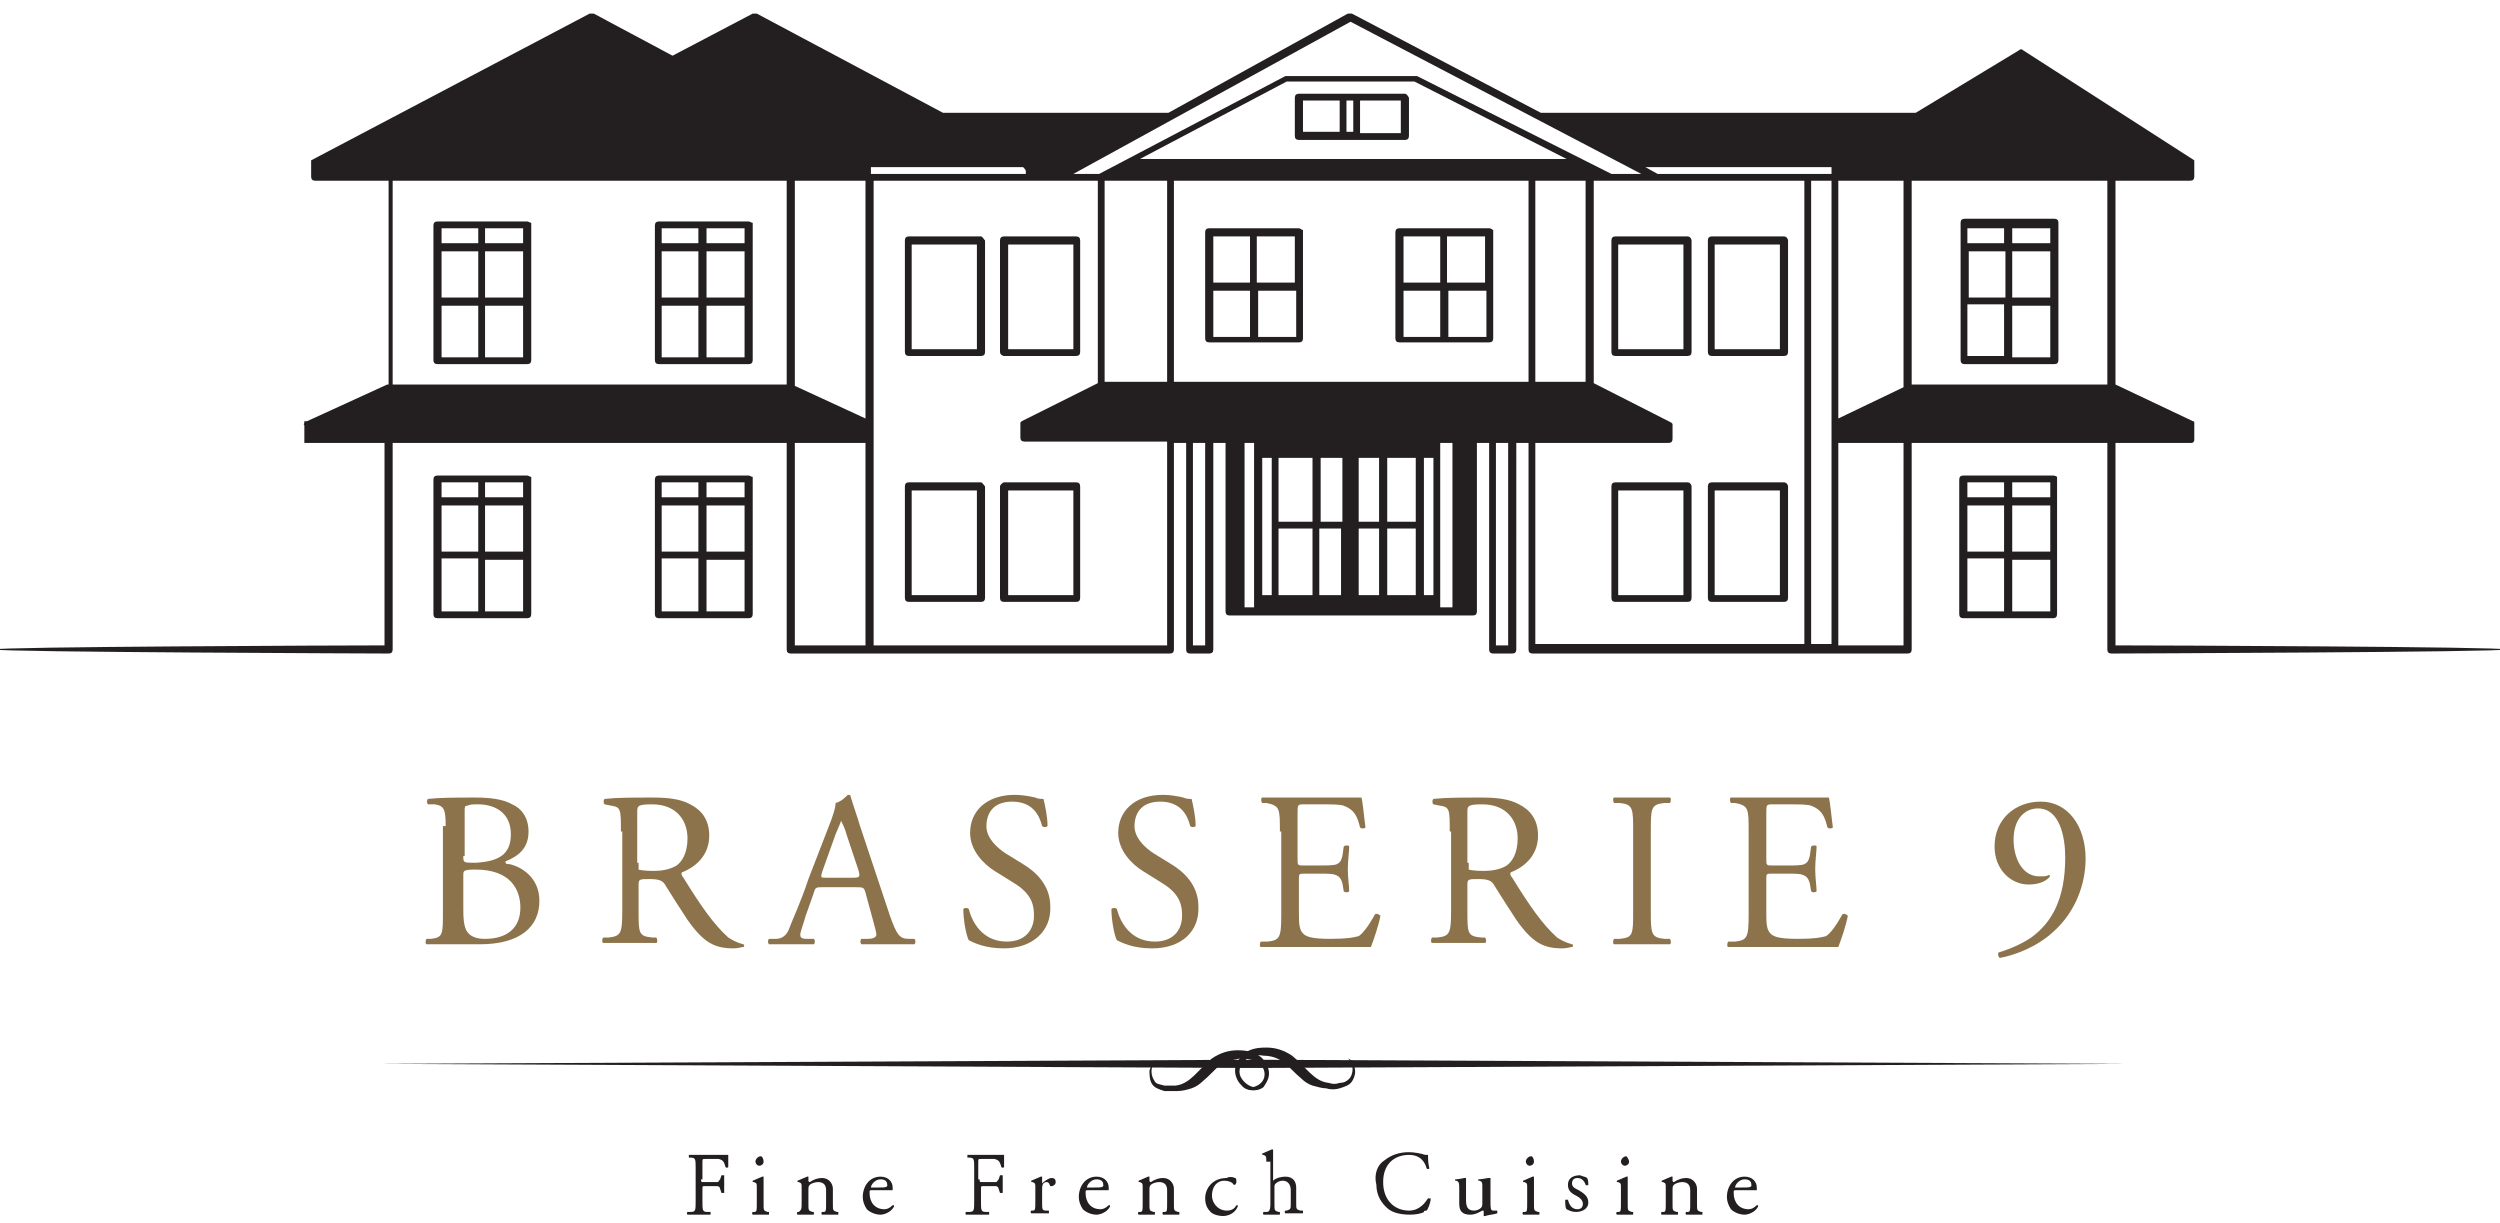 <?xml version="1.0" encoding="utf-8"?>
<!-- Generator: Adobe Illustrator 23.0.3, SVG Export Plug-In . SVG Version: 6.00 Build 0)  -->
<svg version="1.1" id="Layer_1" xmlns="http://www.w3.org/2000/svg" xmlns:xlink="http://www.w3.org/1999/xlink" x="0px" y="0px"
	 viewBox="0 0 184 90" style="enable-background:new 0 0 184 90;" xml:space="preserve">
<style type="text/css">
	.st0{fill:#231F20;}
	.st1{fill:#8C734B;}
</style>
<g>
	<g>
		<path class="st0" d="M91.4,79.9c0.5,0.3,1.2,0.1,1.5-0.3c0.3-0.4,0.2-1-0.2-1.3c-0.4-0.3-0.9-0.4-1.4-0.4
			c-0.5,0.1-1.1,0.2-1.5,0.5c-0.4,0.3-0.8,0.8-1.3,1.2c-0.2,0.2-0.5,0.4-0.8,0.5c-0.3,0.1-0.7,0.2-1,0.2c-0.3,0-0.6,0-1,0
			c-0.3-0.1-0.7-0.2-0.9-0.5c-0.2-0.3-0.2-0.7-0.2-1c0.1-0.3,0.2-0.6,0.5-0.7c-0.5,0.4-0.4,1.1-0.1,1.5c0.1,0.2,0.4,0.2,0.7,0.3
			c0.3,0,0.5,0,0.8,0c1.1-0.1,1.7-1.2,2.7-2c0.6-0.4,1.2-0.6,1.9-0.6c0.6,0,1.4,0.1,1.9,0.7c0.2,0.3,0.4,0.6,0.4,1
			c0,0.4-0.2,0.7-0.4,1C92.7,80.3,91.8,80.4,91.4,79.9z"/>
		<path class="st0" d="M93,79.9c-0.4,0.5-1.3,0.4-1.7-0.1c-0.2-0.2-0.4-0.6-0.4-1c0-0.4,0.2-0.7,0.4-1c0.5-0.6,1.2-0.7,1.9-0.7
			c0.7,0,1.3,0.2,1.9,0.6c1,0.8,1.6,1.9,2.7,2c0.3,0.1,0.5,0.1,0.8,0c0.3,0,0.5-0.1,0.7-0.3c0.3-0.3,0.4-1.1-0.1-1.5
			c0.3,0.1,0.5,0.4,0.5,0.7c0.1,0.3,0,0.7-0.2,1c-0.2,0.3-0.6,0.4-0.9,0.5c-0.3,0.1-0.7,0.1-1,0c-0.3,0-0.6-0.1-1-0.2
			c-0.3-0.1-0.6-0.3-0.8-0.5c-0.5-0.4-0.9-0.9-1.3-1.2c-0.4-0.3-0.9-0.5-1.5-0.5c-0.5-0.1-1.1,0-1.4,0.4c-0.4,0.3-0.5,0.9-0.2,1.3
			C91.8,80,92.5,80.2,93,79.9z"/>
	</g>
	<g>
		<path class="st1" d="M32.8,60.8c0-1.2-0.1-1.5-0.8-1.6l-0.5,0c-0.1-0.1-0.1-0.3,0-0.4c0.9-0.1,2-0.1,3.5-0.1c1,0,2,0.1,2.7,0.5
			c0.7,0.3,1.2,1,1.2,2c0,1.2-0.7,1.8-1.7,2.2c0,0.2,0.1,0.2,0.3,0.2c0.9,0.2,2.2,1,2.2,2.7c0,1.9-1.4,3.2-4.4,3.2c-0.5,0-1.3,0-2,0
			c-0.7,0-1.3,0-1.9,0c-0.1,0-0.1-0.3,0-0.4l0.3,0c0.9-0.1,0.9-0.3,0.9-2V60.8z M34.1,63c0,0.5,0,0.5,0.9,0.5
			c1.7-0.1,2.6-0.6,2.6-2.1c0-1.6-1.2-2.2-2.4-2.2c-0.4,0-0.6,0-0.8,0.1c-0.2,0-0.2,0.1-0.2,0.4V63z M34.1,66.8c0,0.6,0,1.4,0.3,1.8
			c0.3,0.4,0.8,0.5,1.3,0.5c1.5,0,2.6-0.7,2.6-2.3c0-1.3-0.7-2.8-3.3-2.8c-0.9,0-0.9,0.1-0.9,0.4V66.8z"/>
		<path class="st1" d="M45.7,61.2c0-1.6,0-1.8-0.7-1.9l-0.5-0.1c-0.1-0.1-0.1-0.3,0-0.4c0.9-0.1,2-0.1,3.6-0.1c1,0,2,0.1,2.7,0.5
			c0.8,0.4,1.4,1.1,1.4,2.3c0,1.6-1.2,2.4-2,2.7c-0.1,0.1,0,0.3,0.1,0.4c1.3,2.1,2.2,3.4,3.3,4.4c0.3,0.2,0.7,0.4,1.1,0.5
			c0.1,0,0.1,0.2,0,0.2c-0.1,0-0.4,0.1-0.7,0.1c-1.4,0-2.2-0.4-3.4-2.1c-0.4-0.6-1.1-1.7-1.6-2.5c-0.2-0.4-0.5-0.5-1.2-0.5
			c-0.7,0-0.8,0-0.8,0.4V67c0,1.7,0,1.9,1,2l0.3,0c0.1,0.1,0.1,0.4,0,0.4c-0.7,0-1.3,0-1.9,0c-0.7,0-1.3,0-2,0c-0.1,0-0.1-0.3,0-0.4
			l0.4,0c0.9-0.1,1-0.3,1-2V61.2z M47,63.5c0,0.3,0,0.5,0,0.5c0,0,0.3,0.1,1.1,0.1c0.6,0,1.2-0.1,1.7-0.4c0.4-0.3,0.8-0.9,0.8-2
			c0-1.3-0.8-2.5-2.6-2.5c-1,0-1.1,0.1-1.1,0.5V63.5z"/>
		<path class="st1" d="M63.7,65.7c-0.1-0.4-0.2-0.4-0.7-0.4h-2.5c-0.4,0-0.5,0-0.6,0.4l-0.6,1.7c-0.2,0.7-0.4,1.2-0.4,1.4
			c0,0.2,0.1,0.3,0.5,0.3l0.5,0c0.1,0.1,0.1,0.3,0,0.4c-0.4,0-0.9,0-1.7,0c-0.5,0-1.1,0-1.6,0c-0.1-0.1-0.1-0.3,0-0.4l0.5,0
			c0.4,0,0.8-0.2,1-0.8c0.3-0.8,0.8-1.8,1.4-3.6l1.7-4.4c0.2-0.6,0.3-0.9,0.3-1.2c0.4-0.1,0.7-0.4,0.9-0.6c0.1,0,0.2,0,0.2,0.1
			c0.2,0.7,0.5,1.5,0.7,2.2l2.2,6.6c0.5,1.4,0.7,1.7,1.4,1.7l0.4,0c0.1,0.1,0.1,0.3,0,0.4c-0.7,0-1.2,0-2,0c-0.8,0-1.4,0-1.9,0
			c-0.1-0.1-0.1-0.3,0-0.4l0.5,0c0.3,0,0.6-0.1,0.6-0.3c0-0.2-0.1-0.5-0.2-0.9L63.7,65.7z M60.5,64.2c-0.1,0.4-0.1,0.4,0.3,0.4h2
			c0.5,0,0.5-0.1,0.4-0.5l-0.9-2.7c-0.1-0.4-0.3-0.8-0.4-1h0c0,0.1-0.2,0.5-0.4,1L60.5,64.2z"/>
		<path class="st1" d="M73.9,69.8c-1.4,0-2.2-0.4-2.6-0.6c-0.2-0.4-0.4-1.5-0.4-2.3c0.1-0.1,0.3-0.1,0.4,0c0.2,0.8,0.9,2.4,2.8,2.4
			c1.4,0,2-0.9,2-1.9c0-0.7-0.1-1.5-1.3-2.3l-1.6-1c-0.8-0.5-1.8-1.5-1.8-2.8c0-1.6,1.2-2.8,3.3-2.8c0.5,0,1.1,0.1,1.5,0.2
			c0.2,0.1,0.4,0.1,0.6,0.1c0.1,0.4,0.3,1.3,0.3,2c-0.1,0.1-0.3,0.1-0.4,0c-0.2-0.8-0.7-1.8-2.2-1.8c-1.6,0-1.9,1.1-1.9,1.8
			c0,0.9,0.8,1.6,1.4,2l1.3,0.8c1,0.6,2,1.6,2,3.1C77.4,68.5,76,69.8,73.9,69.8z"/>
		<path class="st1" d="M84.8,69.8c-1.4,0-2.2-0.4-2.6-0.6c-0.2-0.4-0.4-1.5-0.4-2.3c0.1-0.1,0.3-0.1,0.4,0c0.2,0.8,0.9,2.4,2.8,2.4
			c1.4,0,2-0.9,2-1.9c0-0.7-0.1-1.5-1.3-2.3l-1.6-1c-0.8-0.5-1.8-1.5-1.8-2.8c0-1.6,1.2-2.8,3.3-2.8c0.5,0,1.1,0.1,1.5,0.2
			c0.2,0.1,0.4,0.1,0.6,0.1c0.1,0.4,0.3,1.3,0.3,2c-0.1,0.1-0.3,0.1-0.4,0c-0.2-0.8-0.7-1.8-2.2-1.8c-1.6,0-1.9,1.1-1.9,1.8
			c0,0.9,0.8,1.6,1.4,2l1.3,0.8c1,0.6,2,1.6,2,3.1C88.3,68.5,87,69.8,84.8,69.8z"/>
		<path class="st1" d="M94.2,61.2c0-1.7,0-1.9-1-2.1l-0.3,0c-0.1-0.1-0.1-0.4,0-0.4c0.7,0,1.3,0,1.9,0H98c1,0,2,0,2.2,0
			c0.1,0.3,0.2,1.5,0.3,2.2c-0.1,0.1-0.3,0.1-0.4,0c-0.2-0.8-0.4-1.3-1.2-1.6c-0.3-0.1-0.9-0.1-1.6-0.1H96c-0.5,0-0.5,0-0.5,0.7v3.3
			c0,0.5,0,0.5,0.5,0.5H97c0.7,0,1.2,0,1.4-0.1c0.2-0.1,0.3-0.2,0.4-0.6l0.1-0.7c0.1-0.1,0.4-0.1,0.4,0c0,0.4-0.1,1-0.1,1.7
			c0,0.6,0.1,1.2,0.1,1.6c-0.1,0.1-0.3,0.1-0.4,0l-0.1-0.6c-0.1-0.3-0.2-0.5-0.5-0.6c-0.2-0.1-0.6-0.1-1.3-0.1h-0.9
			c-0.5,0-0.5,0-0.5,0.4v2.3c0,0.9,0,1.4,0.3,1.7c0.2,0.2,0.5,0.4,2,0.4c1.3,0,1.7-0.1,2.1-0.2c0.3-0.2,0.7-0.7,1.2-1.6
			c0.1-0.1,0.3,0,0.4,0.1c-0.1,0.6-0.5,1.8-0.7,2.3c-1.5,0-2.9,0-4.4,0h-1.5c-0.7,0-1.3,0-2.2,0c-0.1,0-0.1-0.3,0-0.4l0.5,0
			c0.9-0.1,1-0.3,1-2V61.2z"/>
		<path class="st1" d="M106.7,61.2c0-1.6,0-1.8-0.7-1.9l-0.5-0.1c-0.1-0.1-0.1-0.3,0-0.4c0.9-0.1,2-0.1,3.6-0.1c1,0,2,0.1,2.7,0.5
			c0.8,0.4,1.4,1.1,1.4,2.3c0,1.6-1.2,2.4-2,2.7c-0.1,0.1,0,0.3,0.1,0.4c1.3,2.1,2.2,3.4,3.3,4.4c0.3,0.2,0.7,0.4,1.1,0.5
			c0.1,0,0.1,0.2,0,0.2c-0.1,0-0.4,0.1-0.7,0.1c-1.4,0-2.2-0.4-3.4-2.1c-0.4-0.6-1.1-1.7-1.6-2.5c-0.2-0.4-0.5-0.5-1.2-0.5
			c-0.7,0-0.8,0-0.8,0.4V67c0,1.7,0,1.9,1,2l0.3,0c0.1,0.1,0.1,0.4,0,0.4c-0.7,0-1.3,0-1.9,0c-0.7,0-1.3,0-2,0c-0.1,0-0.1-0.3,0-0.4
			l0.4,0c0.9-0.1,1-0.3,1-2V61.2z M108.1,63.5c0,0.3,0,0.5,0,0.5c0,0,0.3,0.1,1.1,0.1c0.6,0,1.2-0.1,1.7-0.4c0.4-0.3,0.8-0.9,0.8-2
			c0-1.3-0.8-2.5-2.6-2.5c-1,0-1.1,0.1-1.1,0.5V63.5z"/>
		<path class="st1" d="M120.2,61.2c0-1.7,0-2-1-2.1l-0.4,0c-0.1-0.1-0.1-0.4,0-0.4c0.8,0,1.4,0,2.1,0c0.7,0,1.2,0,2,0
			c0.1,0,0.1,0.3,0,0.4l-0.4,0c-1,0.1-1,0.4-1,2.1V67c0,1.7,0,2,1,2.1l0.4,0c0.1,0.1,0.1,0.4,0,0.4c-0.8,0-1.4,0-2,0
			c-0.7,0-1.2,0-2.1,0c-0.1,0-0.1-0.3,0-0.4l0.4,0c1-0.1,1-0.3,1-2.1V61.2z"/>
		<path class="st1" d="M128.7,61.2c0-1.7,0-1.9-1-2.1l-0.3,0c-0.1-0.1-0.1-0.4,0-0.4c0.7,0,1.3,0,1.9,0h3.1c1,0,2,0,2.2,0
			c0.1,0.3,0.2,1.5,0.3,2.2c-0.1,0.1-0.3,0.1-0.4,0c-0.2-0.8-0.4-1.3-1.2-1.6c-0.3-0.1-0.9-0.1-1.6-0.1h-1.2c-0.5,0-0.5,0-0.5,0.7
			v3.3c0,0.5,0,0.5,0.5,0.5h0.9c0.7,0,1.2,0,1.4-0.1c0.2-0.1,0.3-0.2,0.4-0.6l0.1-0.7c0.1-0.1,0.4-0.1,0.4,0c0,0.4-0.1,1-0.1,1.7
			c0,0.6,0.1,1.2,0.1,1.6c-0.1,0.1-0.3,0.1-0.4,0l-0.1-0.6c-0.1-0.3-0.2-0.5-0.5-0.6c-0.2-0.1-0.6-0.1-1.3-0.1h-0.9
			c-0.5,0-0.5,0-0.5,0.4v2.3c0,0.9,0,1.4,0.3,1.7c0.2,0.2,0.5,0.4,2,0.4c1.3,0,1.7-0.1,2.1-0.2c0.3-0.2,0.7-0.7,1.2-1.6
			c0.1-0.1,0.3,0,0.4,0.1c-0.1,0.6-0.5,1.8-0.7,2.3c-1.5,0-2.9,0-4.4,0h-1.5c-0.7,0-1.3,0-2.2,0c-0.1,0-0.1-0.3,0-0.4l0.5,0
			c0.9-0.1,1-0.3,1-2V61.2z"/>
		<path class="st1" d="M148.2,61.8c0,1.3,0.6,2.7,1.9,2.7c0.4,0,0.5,0,0.7-0.1c0.1,0,0.1,0.1,0,0.2c-0.3,0.3-0.8,0.5-1.5,0.5
			c-1.3,0-2.5-1.1-2.5-2.8c0-2,1.5-3.3,3.4-3.3c2,0,3.3,1.8,3.3,4.2c0,1.8-0.7,3.9-2.4,5.4c-1.2,1.1-2.8,1.7-3.9,1.9
			c-0.1,0-0.2-0.3-0.1-0.4c1-0.3,1.8-0.7,2.4-1.1c1.5-1.1,2.5-2.8,2.5-5.9c0-1.5-0.4-3.6-2-3.6C149,59.5,148.2,60.3,148.2,61.8z"/>
	</g>
	<g>
		<path class="st0" d="M95.6,16.8H89c-0.2,0-0.3,0.1-0.3,0.3v3.9c0,0,0,0,0,0c0,0,0,0,0,0v3.9c0,0.2,0.1,0.3,0.3,0.3h6.6
			c0.2,0,0.3-0.1,0.3-0.3v-8C95.9,17,95.7,16.8,95.6,16.8z M95.3,20.8h-2.8v-3.4h2.8V20.8z M92,17.4v3.4h-2.7v-3.4H92z M89.3,21.4
			H92v3.4h-2.7V21.4z M92.6,24.8v-3.4h2.8v3.4H92.6z"/>
		<path class="st0" d="M109.6,16.8H103c-0.2,0-0.3,0.1-0.3,0.3v3.9c0,0,0,0,0,0c0,0,0,0,0,0v3.9c0,0.2,0.1,0.3,0.3,0.3h6.6
			c0.2,0,0.3-0.1,0.3-0.3v-8C109.9,17,109.8,16.8,109.6,16.8z M109.3,20.8h-2.8v-3.4h2.8V20.8z M106,17.4v3.4h-2.7v-3.4H106z
			 M103.3,21.4h2.7v3.4h-2.7V21.4z M106.6,24.8v-3.4h2.8v3.4H106.6z"/>
		<path class="st0" d="M72.2,17.4h-5.3c-0.2,0-0.3,0.1-0.3,0.3v8.2c0,0.2,0.1,0.3,0.3,0.3h5.3c0.2,0,0.3-0.1,0.3-0.3v-8.2
			C72.4,17.6,72.3,17.4,72.2,17.4z M71.9,25.7h-4.8V18h4.8V25.7z"/>
		<path class="st0" d="M73.9,26.2h5.3c0.2,0,0.3-0.1,0.3-0.3v-8.2c0-0.2-0.1-0.3-0.3-0.3h-5.3c-0.2,0-0.3,0.1-0.3,0.3v8.2
			C73.6,26.1,73.8,26.2,73.9,26.2z M74.2,18H79v7.7h-4.8V18z"/>
		<path class="st0" d="M72.2,35.5h-5.3c-0.2,0-0.3,0.1-0.3,0.3V44c0,0.2,0.1,0.3,0.3,0.3h5.3c0.2,0,0.3-0.1,0.3-0.3v-8.2
			C72.4,35.7,72.3,35.5,72.2,35.5z M71.9,43.8h-4.8v-7.7h4.8V43.8z"/>
		<path class="st0" d="M73.6,35.8V44c0,0.2,0.1,0.3,0.3,0.3h5.3c0.2,0,0.3-0.1,0.3-0.3v-8.2c0-0.2-0.1-0.3-0.3-0.3h-5.3
			C73.8,35.5,73.6,35.7,73.6,35.8z M74.2,36.1H79v7.7h-4.8V36.1z"/>
		<path class="st0" d="M124.2,17.4h-5.3c-0.2,0-0.3,0.1-0.3,0.3v8.2c0,0.2,0.1,0.3,0.3,0.3h5.3c0.2,0,0.3-0.1,0.3-0.3v-8.2
			C124.5,17.6,124.4,17.4,124.2,17.4z M123.9,25.7h-4.8V18h4.8V25.7z"/>
		<path class="st0" d="M131.3,17.4H126c-0.2,0-0.3,0.1-0.3,0.3v8.2c0,0.2,0.1,0.3,0.3,0.3h5.3c0.2,0,0.3-0.1,0.3-0.3v-8.2
			C131.6,17.6,131.5,17.4,131.3,17.4z M131,25.7h-4.8V18h4.8V25.7z"/>
		<path class="st0" d="M124.2,35.5h-5.3c-0.2,0-0.3,0.1-0.3,0.3V44c0,0.2,0.1,0.3,0.3,0.3h5.3c0.2,0,0.3-0.1,0.3-0.3v-8.2
			C124.5,35.7,124.4,35.5,124.2,35.5z M123.9,43.8h-4.8v-7.7h4.8V43.8z"/>
		<path class="st0" d="M131.3,35.5H126c-0.2,0-0.3,0.1-0.3,0.3V44c0,0.2,0.1,0.3,0.3,0.3h5.3c0.2,0,0.3-0.1,0.3-0.3v-8.2
			C131.6,35.7,131.5,35.5,131.3,35.5z M131,43.8h-4.8v-7.7h4.8V43.8z"/>
		<path class="st0" d="M103.4,6.9h-7.8c-0.2,0-0.3,0.1-0.3,0.3V10c0,0.2,0.1,0.3,0.3,0.3h7.8c0.2,0,0.3-0.1,0.3-0.3V7.2
			C103.6,7,103.5,6.9,103.4,6.9z M99.6,7.4v2.3h-0.5V7.4H99.6z M95.9,7.4h2.7v2.3h-2.7V7.4z M103.1,9.8h-3V7.4h3V9.8z"/>
		<path class="st0" d="M38.8,16.3h-6.6c-0.2,0-0.3,0.1-0.3,0.3v1.7v3.9c0,0,0,0,0,0c0,0,0,0,0,0v4.3c0,0.2,0.1,0.3,0.3,0.3h6.6
			c0.2,0,0.3-0.1,0.3-0.3v-8.4v-1.7C39,16.4,38.9,16.3,38.8,16.3z M32.5,18.5h2.7v3.4h-2.7V18.5z M35.7,18.5h2.8v3.4h-2.8V18.5z
			 M38.5,17.9h-2.8v-1.1h2.8V17.9z M32.5,16.8h2.7v1.1h-2.7V16.8z M32.5,22.5h2.7v3.8h-2.7V22.5z M35.7,26.3v-3.8h2.8v3.8H35.7z"/>
		<path class="st0" d="M55.1,16.3h-6.6c-0.2,0-0.3,0.1-0.3,0.3v1.7v3.9c0,0,0,0,0,0c0,0,0,0,0,0v4.3c0,0.2,0.1,0.3,0.3,0.3h6.6
			c0.2,0,0.3-0.1,0.3-0.3v-8.4v-1.7C55.3,16.4,55.2,16.3,55.1,16.3z M48.7,18.5h2.7v3.4h-2.7V18.5z M52,18.5h2.8v3.4H52V18.5z
			 M54.8,17.9H52v-1.1h2.8V17.9z M48.7,16.8h2.7v1.1h-2.7V16.8z M48.7,22.5h2.7v3.8h-2.7V22.5z M52,26.3v-3.8h2.8v3.8H52z"/>
		<path class="st0" d="M38.8,35h-6.6c-0.2,0-0.3,0.1-0.3,0.3v1.7v3.9c0,0,0,0,0,0c0,0,0,0,0,0v4.3c0,0.2,0.1,0.3,0.3,0.3h6.6
			c0.2,0,0.3-0.1,0.3-0.3v-8.4v-1.7C39,35.1,38.9,35,38.8,35z M32.5,37.2h2.7v3.4h-2.7V37.2z M35.7,37.2h2.8v3.4h-2.8V37.2z
			 M38.5,36.6h-2.8v-1.1h2.8V36.6z M32.5,35.5h2.7v1.1h-2.7V35.5z M32.5,41.1h2.7V45h-2.7V41.1z M35.7,45v-3.8h2.8V45H35.7z"/>
		<path class="st0" d="M55.1,35h-6.6c-0.2,0-0.3,0.1-0.3,0.3v1.7v3.9c0,0,0,0,0,0c0,0,0,0,0,0v4.3c0,0.2,0.1,0.3,0.3,0.3h6.6
			c0.2,0,0.3-0.1,0.3-0.3v-8.4v-1.7C55.3,35.1,55.2,35,55.1,35z M48.7,37.2h2.7v3.4h-2.7V37.2z M52,37.2h2.8v3.4H52V37.2z
			 M54.8,36.6H52v-1.1h2.8V36.6z M48.7,35.5h2.7v1.1h-2.7V35.5z M48.7,41.1h2.7V45h-2.7V41.1z M52,45v-3.8h2.8V45H52z"/>
		<path class="st0" d="M144.3,22.2v4.3c0,0.2,0.1,0.3,0.3,0.3h6.6c0.2,0,0.3-0.1,0.3-0.3v-8.4v-1.7c0-0.2-0.1-0.3-0.3-0.3h-6.6
			c-0.2,0-0.3,0.1-0.3,0.3v1.7V22.2C144.3,22.1,144.3,22.1,144.3,22.2C144.3,22.2,144.3,22.2,144.3,22.2z M150.9,21.9h-2.8v-3.4h2.8
			V21.9z M147.6,21.9h-2.7v-3.4h2.7V21.9z M144.8,22.4h2.7v3.8h-2.7V22.4z M148.1,26.3v-3.8h2.8v3.8H148.1z M150.9,17.9h-2.8v-1.1
			h2.8V17.9z M144.8,16.8h2.7v1.1h-2.7V16.8z"/>
		<path class="st0" d="M151.1,35h-6.6c-0.2,0-0.3,0.1-0.3,0.3v1.7v3.9c0,0,0,0,0,0c0,0,0,0,0,0v4.3c0,0.2,0.1,0.3,0.3,0.3h6.6
			c0.2,0,0.3-0.1,0.3-0.3v-8.4v-1.7C151.4,35.1,151.3,35,151.1,35z M144.8,37.2h2.7v3.4h-2.7V37.2z M148.1,37.2h2.8v3.4h-2.8V37.2z
			 M150.9,36.6h-2.8v-1.1h2.8V36.6z M144.8,35.5h2.7v1.1h-2.7V35.5z M144.8,41.1h2.7V45h-2.7V41.1z M148.1,45v-3.8h2.8V45H148.1z"/>
		<path class="st0" d="M155.7,47.5V32.6h5.6c0.1,0,0.2-0.1,0.2-0.2v-1.1c0,0,0,0,0-0.1c0,0,0,0,0-0.1c0,0,0-0.1-0.1-0.1c0,0,0,0,0,0
			l-5.7-2.7v-15h5.5c0.2,0,0.3-0.1,0.3-0.3v-1c0,0,0,0,0,0c0,0,0-0.1,0-0.1c0,0,0,0,0-0.1c0,0,0,0,0,0l-12.6-8.1
			c-0.1-0.1-0.2-0.1-0.3,0l-7.6,4.6h-27.6L99.5,1c-0.1,0-0.2,0-0.3,0L86,8.3H69.4L55.7,1c-0.1,0-0.2,0-0.3,0l-5.9,3.1L43.7,1
			c-0.1,0-0.2,0-0.3,0L22.9,11.8c0,0,0,0,0,0c0,0,0,0,0,0.1c0,0,0,0.1,0,0.1c0,0,0,0,0,0v1c0,0.2,0.1,0.3,0.3,0.3h5.4v15h0
			c0,0-0.1,0-0.1,0L22.6,31h-0.2v0.1c0,0.1-0.1,0.1,0,0.2c0,0,0,0,0,0.1v1.2h5.9v14.9c-2.9,0-28.7,0.1-28.7,0.3c0,0.2,29,0.3,29,0.3
			c0.2,0,0.3-0.1,0.3-0.3V32.6h29v15.2c0,0.2,0.1,0.3,0.3,0.3H64h22.1c0.2,0,0.3-0.1,0.3-0.3V32.6h0.9v15.2c0,0.2,0.1,0.3,0.3,0.3
			H89c0.2,0,0.3-0.1,0.3-0.3V32.6h0.9V45c0,0.2,0.1,0.3,0.3,0.3h0.8h1.4h13.1h1.4h1.2c0.2,0,0.3-0.1,0.3-0.3V32.6h0.9v15.2
			c0,0.2,0.1,0.3,0.3,0.3h1.4c0.2,0,0.3-0.1,0.3-0.3V32.6h0.9v15.2c0,0.2,0.1,0.3,0.3,0.3H133h2h5.4c0.2,0,0.3-0.1,0.3-0.3V32.6
			h14.4v15.2c0,0.2,0.1,0.3,0.3,0.3c0,0,29-0.1,29-0.3C184.4,47.6,158.6,47.5,155.7,47.5z M133,12.8H122l-0.9-0.5h13.7v0.5H133z
			 M140.1,28.5l-4.8,2.3V13.3h4.8V28.5z M120.6,12L120.6,12L120.6,12L120.6,12z M155.1,28.3h-14.4l0,0v-15h14.4V28.3z M99.4,1.6
			l21.4,11.2h-2.2l-14.3-7.2c0,0-0.1,0-0.1,0h-9.5c0,0-0.1,0-0.1,0l-13.7,7.2h-1.9L99.4,1.6z M86.4,28.1V13.3h26.1v14.8H86.4z
			 M81.3,13.3h4.6v14.8h-4.6V13.3z M112.7,11.7H85.6h-1.7L94.7,6h9.4l11.2,5.7H112.7z M100,43.8v-4.9h1.5v4.9H100z M97.1,43.8v-4.9
			h1.6v4.9H97.1z M94.1,43.8v-4.9h2.5v4.9H94.1z M98.8,33.7v4.7h-1.6v-4.7H98.8z M96.6,38.4h-2.5v-4.7h2.5V38.4z M100,38.4v-4.7h1.5
			v4.7H100z M93.6,43.8h-0.7V33.7h0.7V43.8z M102.1,43.8v-4.9h2.1v4.9H102.1z M104.2,38.4h-2.1v-4.7h2.1V38.4z M104.8,33.7h0.7v10.1
			h-0.7V33.7z M116.7,28.1H113V13.3h3.7V28.1z M63.7,13.3v17.5l-5.2-2.4V13.3H63.7z M64.1,12.8v-0.5h11.2c0.1,0.1,0.2,0.2,0.2,0.3
			v0.2H64.1z M28.9,13.3h29v15h-29V13.3z M58.5,32.6h5.2v14.9h-5.2V32.6z M85.8,47.5H64.3V13.3h11.6h2h2.9v14.8c0,0,0,0,0,0.1
			L75.2,31c0,0,0,0,0,0c0,0,0,0-0.1,0.1c0,0,0,0.1,0,0.1c0,0,0,0,0,0v1c0,0.2,0.1,0.3,0.3,0.3h10.5V47.5z M88.7,47.5h-0.9V32.6h0.9
			V47.5z M91.6,44.7V32.6h0.7v12.1H91.6z M106,44.7V32.6h0.9v12.1H106z M111,47.5h-0.9V32.6h0.9V47.5z M113,32.6h9.8
			c0.2,0,0.3-0.1,0.3-0.3v-1c0,0,0,0,0,0c0,0,0-0.1,0-0.1c0,0,0,0-0.1-0.1c0,0,0,0,0,0l-5.7-2.9c0,0,0,0,0-0.1V13.3h1.2h0.4h1.1h1.9
			h10.9v34.1H113V32.6z M133.3,13.3h1.5v17.9v1.1v15.1h-1.5V13.3z M140.1,47.5h-4.8V32.6h4.8V47.5z"/>
	</g>
	<g>
		<path class="st0" d="M51.6,86.8c0,0.2,0,0.2,0.2,0.2h0.4c0.3,0,0.5,0,0.6,0c0.1,0,0.1-0.1,0.2-0.2l0.1-0.3c0,0,0.1,0,0.2,0
			c0,0.2,0,0.4,0,0.7c0,0.2,0,0.5,0,0.6c0,0-0.1,0-0.2,0l-0.1-0.3c0-0.1-0.1-0.2-0.2-0.2c-0.1,0-0.3,0-0.5,0h-0.4
			c-0.2,0-0.2,0-0.2,0.2v0.9c0,0.7,0,0.8,0.4,0.8l0.2,0c0,0,0,0.1,0,0.2c-0.4,0-0.6,0-0.9,0c-0.3,0-0.5,0-0.8,0c0,0-0.1-0.1,0-0.2
			l0.2,0c0.4,0,0.4-0.1,0.4-0.8v-2.4c0-0.7,0-0.8-0.4-0.8l-0.1,0c0,0,0-0.1,0-0.2c0.3,0,0.5,0,0.8,0h1.2c0.4,0,0.8,0,0.9,0
			c0,0.3,0,0.6,0,0.9c0,0-0.1,0.1-0.2,0c-0.1-0.3-0.1-0.5-0.5-0.6c-0.1,0-0.4,0-0.6,0h-0.4c-0.2,0-0.2,0-0.2,0.3V86.8z"/>
		<path class="st0" d="M55.7,87.4c0-0.3,0-0.3-0.2-0.4l-0.1,0c0,0,0-0.1,0-0.1c0.2-0.1,0.5-0.2,0.7-0.3c0,0,0.1,0,0.1,0
			c0,0.2,0,0.5,0,0.8v1.2c0,0.5,0,0.5,0.3,0.6l0.1,0c0,0,0,0.1,0,0.2c-0.2,0-0.4,0-0.6,0c-0.2,0-0.4,0-0.6,0c0,0-0.1-0.1,0-0.2
			l0.1,0c0.2,0,0.2-0.1,0.2-0.6V87.4z M56.2,85.5c0,0.2-0.2,0.3-0.3,0.3c-0.2,0-0.3-0.2-0.3-0.3c0-0.2,0.2-0.4,0.4-0.4
			C56.1,85.1,56.2,85.3,56.2,85.5z"/>
		<path class="st0" d="M59,87.4c0-0.3,0-0.3-0.2-0.4l-0.1,0c0,0,0-0.1,0-0.1c0.2-0.1,0.5-0.2,0.7-0.3c0,0,0.1,0,0.1,0
			c0,0.2,0,0.2,0,0.3c0,0,0,0.1,0.1,0.1c0.3-0.2,0.6-0.3,0.9-0.3c0.5,0,0.8,0.4,0.8,0.8v1.1c0,0.5,0,0.5,0.3,0.6l0.1,0
			c0,0,0,0.1,0,0.2c-0.2,0-0.4,0-0.6,0c-0.2,0-0.4,0-0.6,0c0,0-0.1-0.1,0-0.2l0.1,0c0.2,0,0.2-0.1,0.2-0.6v-1c0-0.4-0.2-0.6-0.6-0.6
			c-0.2,0-0.5,0.1-0.6,0.2c-0.1,0.1-0.1,0.2-0.1,0.4v1c0,0.5,0,0.5,0.3,0.6l0.1,0c0,0,0,0.1,0,0.2c-0.2,0-0.4,0-0.6,0
			c-0.2,0-0.4,0-0.6,0c0,0-0.1-0.1,0-0.2l0.1,0C59,89,59,89,59,88.5V87.4z"/>
		<path class="st0" d="M64.2,87.6c-0.2,0-0.2,0-0.2,0.2c0,0.7,0.4,1.2,1.1,1.2c0.2,0,0.4-0.1,0.6-0.3c0.1,0,0.1,0,0.1,0.1
			c-0.2,0.4-0.7,0.6-1,0.6c-0.4,0-0.8-0.2-1-0.4c-0.2-0.3-0.3-0.6-0.3-0.9c0-0.8,0.5-1.5,1.3-1.5c0.6,0,0.9,0.4,0.9,0.8
			c0,0.1,0,0.1,0,0.2c0,0-0.1,0-0.4,0H64.2z M64.6,87.4c0.5,0,0.6,0,0.7-0.1c0,0,0,0,0-0.1c0-0.2-0.1-0.4-0.5-0.4
			c-0.4,0-0.7,0.4-0.7,0.6c0,0,0,0,0,0H64.6z"/>
		<path class="st0" d="M72.1,86.8c0,0.2,0,0.2,0.2,0.2h0.4c0.3,0,0.5,0,0.6,0c0.1,0,0.1-0.1,0.2-0.2l0.1-0.3c0,0,0.1,0,0.2,0
			c0,0.2,0,0.4,0,0.7c0,0.2,0,0.5,0,0.6c0,0-0.1,0-0.2,0l-0.1-0.3c0-0.1-0.1-0.2-0.2-0.2c-0.1,0-0.3,0-0.5,0h-0.4
			c-0.2,0-0.2,0-0.2,0.2v0.9c0,0.7,0,0.8,0.4,0.8l0.2,0c0,0,0,0.1,0,0.2c-0.4,0-0.6,0-0.9,0c-0.3,0-0.5,0-0.8,0c0,0-0.1-0.1,0-0.2
			l0.2,0c0.4,0,0.4-0.1,0.4-0.8v-2.4c0-0.7,0-0.8-0.4-0.8l-0.1,0c0,0,0-0.1,0-0.2c0.3,0,0.5,0,0.8,0H73c0.4,0,0.8,0,0.9,0
			c0,0.3,0,0.6,0,0.9c0,0-0.1,0.1-0.2,0c-0.1-0.3-0.1-0.5-0.5-0.6c-0.1,0-0.4,0-0.6,0h-0.4c-0.2,0-0.2,0-0.2,0.3V86.8z"/>
		<path class="st0" d="M76.2,87.4c0-0.3,0-0.3-0.2-0.4l-0.1,0c0,0,0-0.1,0-0.1c0.2-0.1,0.5-0.2,0.7-0.3c0,0,0.1,0,0.1,0v0.4
			c0,0,0,0.1,0,0.1c0.2-0.2,0.5-0.4,0.7-0.4c0.2,0,0.3,0.1,0.3,0.3c0,0.2-0.2,0.3-0.3,0.3c-0.1,0-0.1,0-0.1,0C77.2,87,77.1,87,77,87
			c-0.1,0-0.2,0.1-0.2,0.1c-0.1,0.1-0.1,0.3-0.1,0.5v0.9c0,0.5,0,0.6,0.3,0.6l0.2,0c0,0,0,0.1,0,0.2c-0.3,0-0.5,0-0.7,0
			c-0.2,0-0.4,0-0.6,0c0,0-0.1-0.1,0-0.2l0.1,0c0.2,0,0.2-0.1,0.2-0.6V87.4z"/>
		<path class="st0" d="M80.1,87.6c-0.2,0-0.2,0-0.2,0.2c0,0.7,0.4,1.2,1.1,1.2c0.2,0,0.4-0.1,0.6-0.3c0.1,0,0.1,0,0.1,0.1
			c-0.2,0.4-0.7,0.6-1,0.6c-0.4,0-0.8-0.2-1-0.4c-0.2-0.3-0.3-0.6-0.3-0.9c0-0.8,0.5-1.5,1.3-1.5c0.6,0,0.9,0.4,0.9,0.8
			c0,0.1,0,0.1,0,0.2c0,0-0.1,0-0.4,0H80.1z M80.5,87.4c0.5,0,0.6,0,0.7-0.1c0,0,0,0,0-0.1c0-0.2-0.1-0.4-0.5-0.4
			c-0.4,0-0.7,0.4-0.7,0.6c0,0,0,0,0,0H80.5z"/>
		<path class="st0" d="M84.1,87.4c0-0.3,0-0.3-0.2-0.4l-0.1,0c0,0,0-0.1,0-0.1c0.2-0.1,0.5-0.2,0.7-0.3c0,0,0.1,0,0.1,0
			c0,0.2,0,0.2,0,0.3c0,0,0,0.1,0.1,0.1c0.3-0.2,0.6-0.3,0.9-0.3c0.5,0,0.8,0.4,0.8,0.8v1.1c0,0.5,0,0.5,0.3,0.6l0.1,0
			c0,0,0,0.1,0,0.2c-0.2,0-0.4,0-0.6,0c-0.2,0-0.4,0-0.6,0c0,0-0.1-0.1,0-0.2l0.1,0c0.2,0,0.2-0.1,0.2-0.6v-1c0-0.4-0.2-0.6-0.6-0.6
			c-0.2,0-0.5,0.1-0.6,0.2c-0.1,0.1-0.1,0.2-0.1,0.4v1c0,0.5,0,0.5,0.3,0.6l0.1,0c0,0,0,0.1,0,0.2c-0.2,0-0.4,0-0.6,0
			c-0.2,0-0.4,0-0.6,0c0,0-0.1-0.1,0-0.2l0.1,0c0.2,0,0.2-0.1,0.2-0.6V87.4z"/>
		<path class="st0" d="M90.9,86.7c0.1,0,0.1,0.2,0.1,0.3c0,0.1-0.1,0.2-0.1,0.2c0,0-0.1,0-0.1,0c-0.1-0.2-0.4-0.3-0.7-0.3
			c-0.5,0-0.9,0.4-0.9,1.1c0,0.5,0.4,1.1,1.1,1.1c0.4,0,0.6-0.2,0.7-0.4c0.1,0,0.1,0,0.1,0.1c-0.2,0.5-0.7,0.7-1.1,0.7
			c-0.3,0-0.7-0.1-0.9-0.3c-0.2-0.2-0.4-0.5-0.4-1c0-0.7,0.5-1.5,1.6-1.5C90.4,86.6,90.7,86.6,90.9,86.7z"/>
		<path class="st0" d="M93.2,85.5c0-0.4,0-0.4-0.2-0.5l-0.1,0c0,0,0-0.1,0-0.1c0.2-0.1,0.5-0.2,0.7-0.3c0,0,0.1,0,0.1,0
			c0,0.2,0,0.5,0,0.8v1.4c0,0.1,0,0.1,0,0.1c0.2-0.2,0.6-0.3,0.9-0.3c0.6,0,0.8,0.4,0.8,0.8v1.1c0,0.5,0,0.5,0.3,0.6l0.2,0
			c0,0,0,0.1,0,0.2c-0.2,0-0.4,0-0.7,0c-0.2,0-0.4,0-0.6,0c0,0-0.1-0.1,0-0.2l0.1,0C95,89,95,89,95,88.5v-0.9c0-0.4-0.2-0.7-0.6-0.7
			c-0.2,0-0.4,0.1-0.5,0.2c-0.1,0.1-0.1,0.1-0.1,0.4v1.1c0,0.5,0,0.5,0.3,0.6l0.1,0c0,0,0,0.1,0,0.2c-0.2,0-0.4,0-0.6,0
			c-0.2,0-0.4,0-0.6,0c0,0-0.1-0.1,0-0.2l0.2,0c0.2,0,0.3-0.1,0.3-0.6V85.5z"/>
		<path class="st0" d="M101.9,85.4c0.5-0.4,1.1-0.6,1.8-0.6c0.4,0,0.9,0.1,1.2,0.2c0.1,0,0.1,0,0.2,0c0,0.2,0,0.6,0.1,1
			c0,0-0.1,0.1-0.2,0c-0.1-0.4-0.4-1-1.3-1c-1,0-1.9,0.6-1.9,2c0,1.4,0.9,2.1,1.9,2.1c0.8,0,1.2-0.6,1.4-0.9c0,0,0.1,0,0.2,0
			c0,0.3-0.2,0.8-0.3,0.9c-0.1,0-0.2,0-0.2,0.1c-0.1,0.1-0.6,0.2-1,0.2c-0.6,0-1.2-0.1-1.6-0.4c-0.5-0.4-0.9-1-0.9-1.8
			C101.1,86.4,101.4,85.7,101.9,85.4z"/>
		<path class="st0" d="M107.9,88.3c0,0.5,0.1,0.8,0.6,0.8c0.2,0,0.4-0.1,0.5-0.2c0.1-0.1,0.1-0.2,0.1-0.4v-1.1c0-0.4,0-0.4-0.2-0.5
			l-0.1,0c0,0,0-0.1,0-0.1c0.3,0,0.6-0.1,0.8-0.1c0,0,0.1,0,0.1,0c0,0.1,0,0.3,0,0.6v1.1c0,0.5,0,0.7,0.2,0.7c0.1,0,0.2,0,0.3,0
			c0,0,0,0.2,0,0.2c-0.3,0.1-0.6,0.1-0.9,0.2c0,0-0.1,0-0.1,0v-0.3c0-0.1,0-0.1-0.1-0.1c-0.2,0.1-0.5,0.3-0.9,0.3
			c-0.6,0-0.8-0.3-0.8-0.8v-1.1c0-0.4,0-0.5-0.2-0.6l-0.1,0c0,0,0-0.1,0-0.1c0.3,0,0.6-0.1,0.7-0.1c0,0,0.1,0,0.1,0
			c0,0.1,0,0.3,0,0.6V88.3z"/>
		<path class="st0" d="M112.4,87.4c0-0.3,0-0.3-0.2-0.4l-0.1,0c0,0,0-0.1,0-0.1c0.2-0.1,0.5-0.2,0.7-0.3c0,0,0.1,0,0.1,0
			c0,0.2,0,0.5,0,0.8v1.2c0,0.5,0,0.5,0.3,0.6l0.1,0c0,0,0,0.1,0,0.2c-0.2,0-0.4,0-0.6,0c-0.2,0-0.4,0-0.6,0c0,0-0.1-0.1,0-0.2
			l0.1,0c0.2,0,0.2-0.1,0.2-0.6V87.4z M112.9,85.5c0,0.2-0.2,0.3-0.3,0.3c-0.2,0-0.3-0.2-0.3-0.3c0-0.2,0.2-0.4,0.4-0.4
			C112.8,85.1,112.9,85.3,112.9,85.5z"/>
		<path class="st0" d="M116.8,86.7c0.1,0.1,0.1,0.4,0.1,0.5c0,0-0.1,0.1-0.2,0c-0.1-0.3-0.3-0.5-0.6-0.5c-0.3,0-0.4,0.2-0.4,0.4
			c0,0.3,0.3,0.4,0.5,0.5c0.3,0.2,0.7,0.4,0.7,0.9c0,0.5-0.5,0.7-0.9,0.7c-0.3,0-0.5-0.1-0.7-0.2c-0.1-0.1-0.1-0.4-0.1-0.7
			c0,0,0.1,0,0.2,0c0.1,0.4,0.3,0.7,0.7,0.7c0.2,0,0.4-0.1,0.4-0.4c0-0.3-0.3-0.5-0.5-0.6c-0.4-0.2-0.6-0.4-0.6-0.8
			c0-0.5,0.4-0.7,0.9-0.7C116.5,86.6,116.7,86.6,116.8,86.7z"/>
		<path class="st0" d="M119.3,87.4c0-0.3,0-0.3-0.2-0.4l-0.1,0c0,0,0-0.1,0-0.1c0.2-0.1,0.5-0.2,0.7-0.3c0,0,0.1,0,0.1,0
			c0,0.2,0,0.5,0,0.8v1.2c0,0.5,0,0.5,0.3,0.6l0.1,0c0,0,0,0.1,0,0.2c-0.2,0-0.4,0-0.6,0c-0.2,0-0.4,0-0.6,0c0,0-0.1-0.1,0-0.2
			l0.1,0c0.2,0,0.2-0.1,0.2-0.6V87.4z M119.9,85.5c0,0.2-0.2,0.3-0.3,0.3c-0.2,0-0.3-0.2-0.3-0.3c0-0.2,0.2-0.4,0.4-0.4
			C119.7,85.1,119.9,85.3,119.9,85.5z"/>
		<path class="st0" d="M122.6,87.4c0-0.3,0-0.3-0.2-0.4l-0.1,0c0,0,0-0.1,0-0.1c0.2-0.1,0.5-0.2,0.7-0.3c0,0,0.1,0,0.1,0
			c0,0.2,0,0.2,0,0.3c0,0,0,0.1,0.1,0.1c0.3-0.2,0.6-0.3,0.9-0.3c0.5,0,0.8,0.4,0.8,0.8v1.1c0,0.5,0,0.5,0.3,0.6l0.1,0
			c0,0,0,0.1,0,0.2c-0.2,0-0.4,0-0.6,0c-0.2,0-0.4,0-0.6,0c0,0-0.1-0.1,0-0.2l0.1,0c0.2,0,0.2-0.1,0.2-0.6v-1c0-0.4-0.2-0.6-0.6-0.6
			c-0.2,0-0.5,0.1-0.6,0.2c-0.1,0.1-0.1,0.2-0.1,0.4v1c0,0.5,0,0.5,0.3,0.6l0.1,0c0,0,0,0.1,0,0.2c-0.2,0-0.4,0-0.6,0
			c-0.2,0-0.4,0-0.6,0c0,0-0.1-0.1,0-0.2l0.1,0c0.2,0,0.2-0.1,0.2-0.6V87.4z"/>
		<path class="st0" d="M127.8,87.6c-0.2,0-0.2,0-0.2,0.2c0,0.7,0.4,1.2,1.1,1.2c0.2,0,0.4-0.1,0.6-0.3c0.1,0,0.1,0,0.1,0.1
			c-0.2,0.4-0.7,0.6-1,0.6c-0.4,0-0.8-0.2-1-0.4c-0.2-0.3-0.3-0.6-0.3-0.9c0-0.8,0.5-1.5,1.3-1.5c0.6,0,0.9,0.4,0.9,0.8
			c0,0.1,0,0.1,0,0.2c0,0-0.1,0-0.4,0H127.8z M128.2,87.4c0.5,0,0.6,0,0.7-0.1c0,0,0,0,0-0.1c0-0.2-0.1-0.4-0.5-0.4
			c-0.4,0-0.7,0.4-0.7,0.6c0,0,0,0,0,0H128.2z"/>
	</g>
	<polygon class="st0" points="93.1,78.6 156.6,78.3 93.1,78 93.1,78 92.2,78 91.4,78 91.4,78 27.9,78.3 91.4,78.6 91.4,78.6 
		92.2,78.6 93.1,78.6 	"/>
</g>
</svg>
